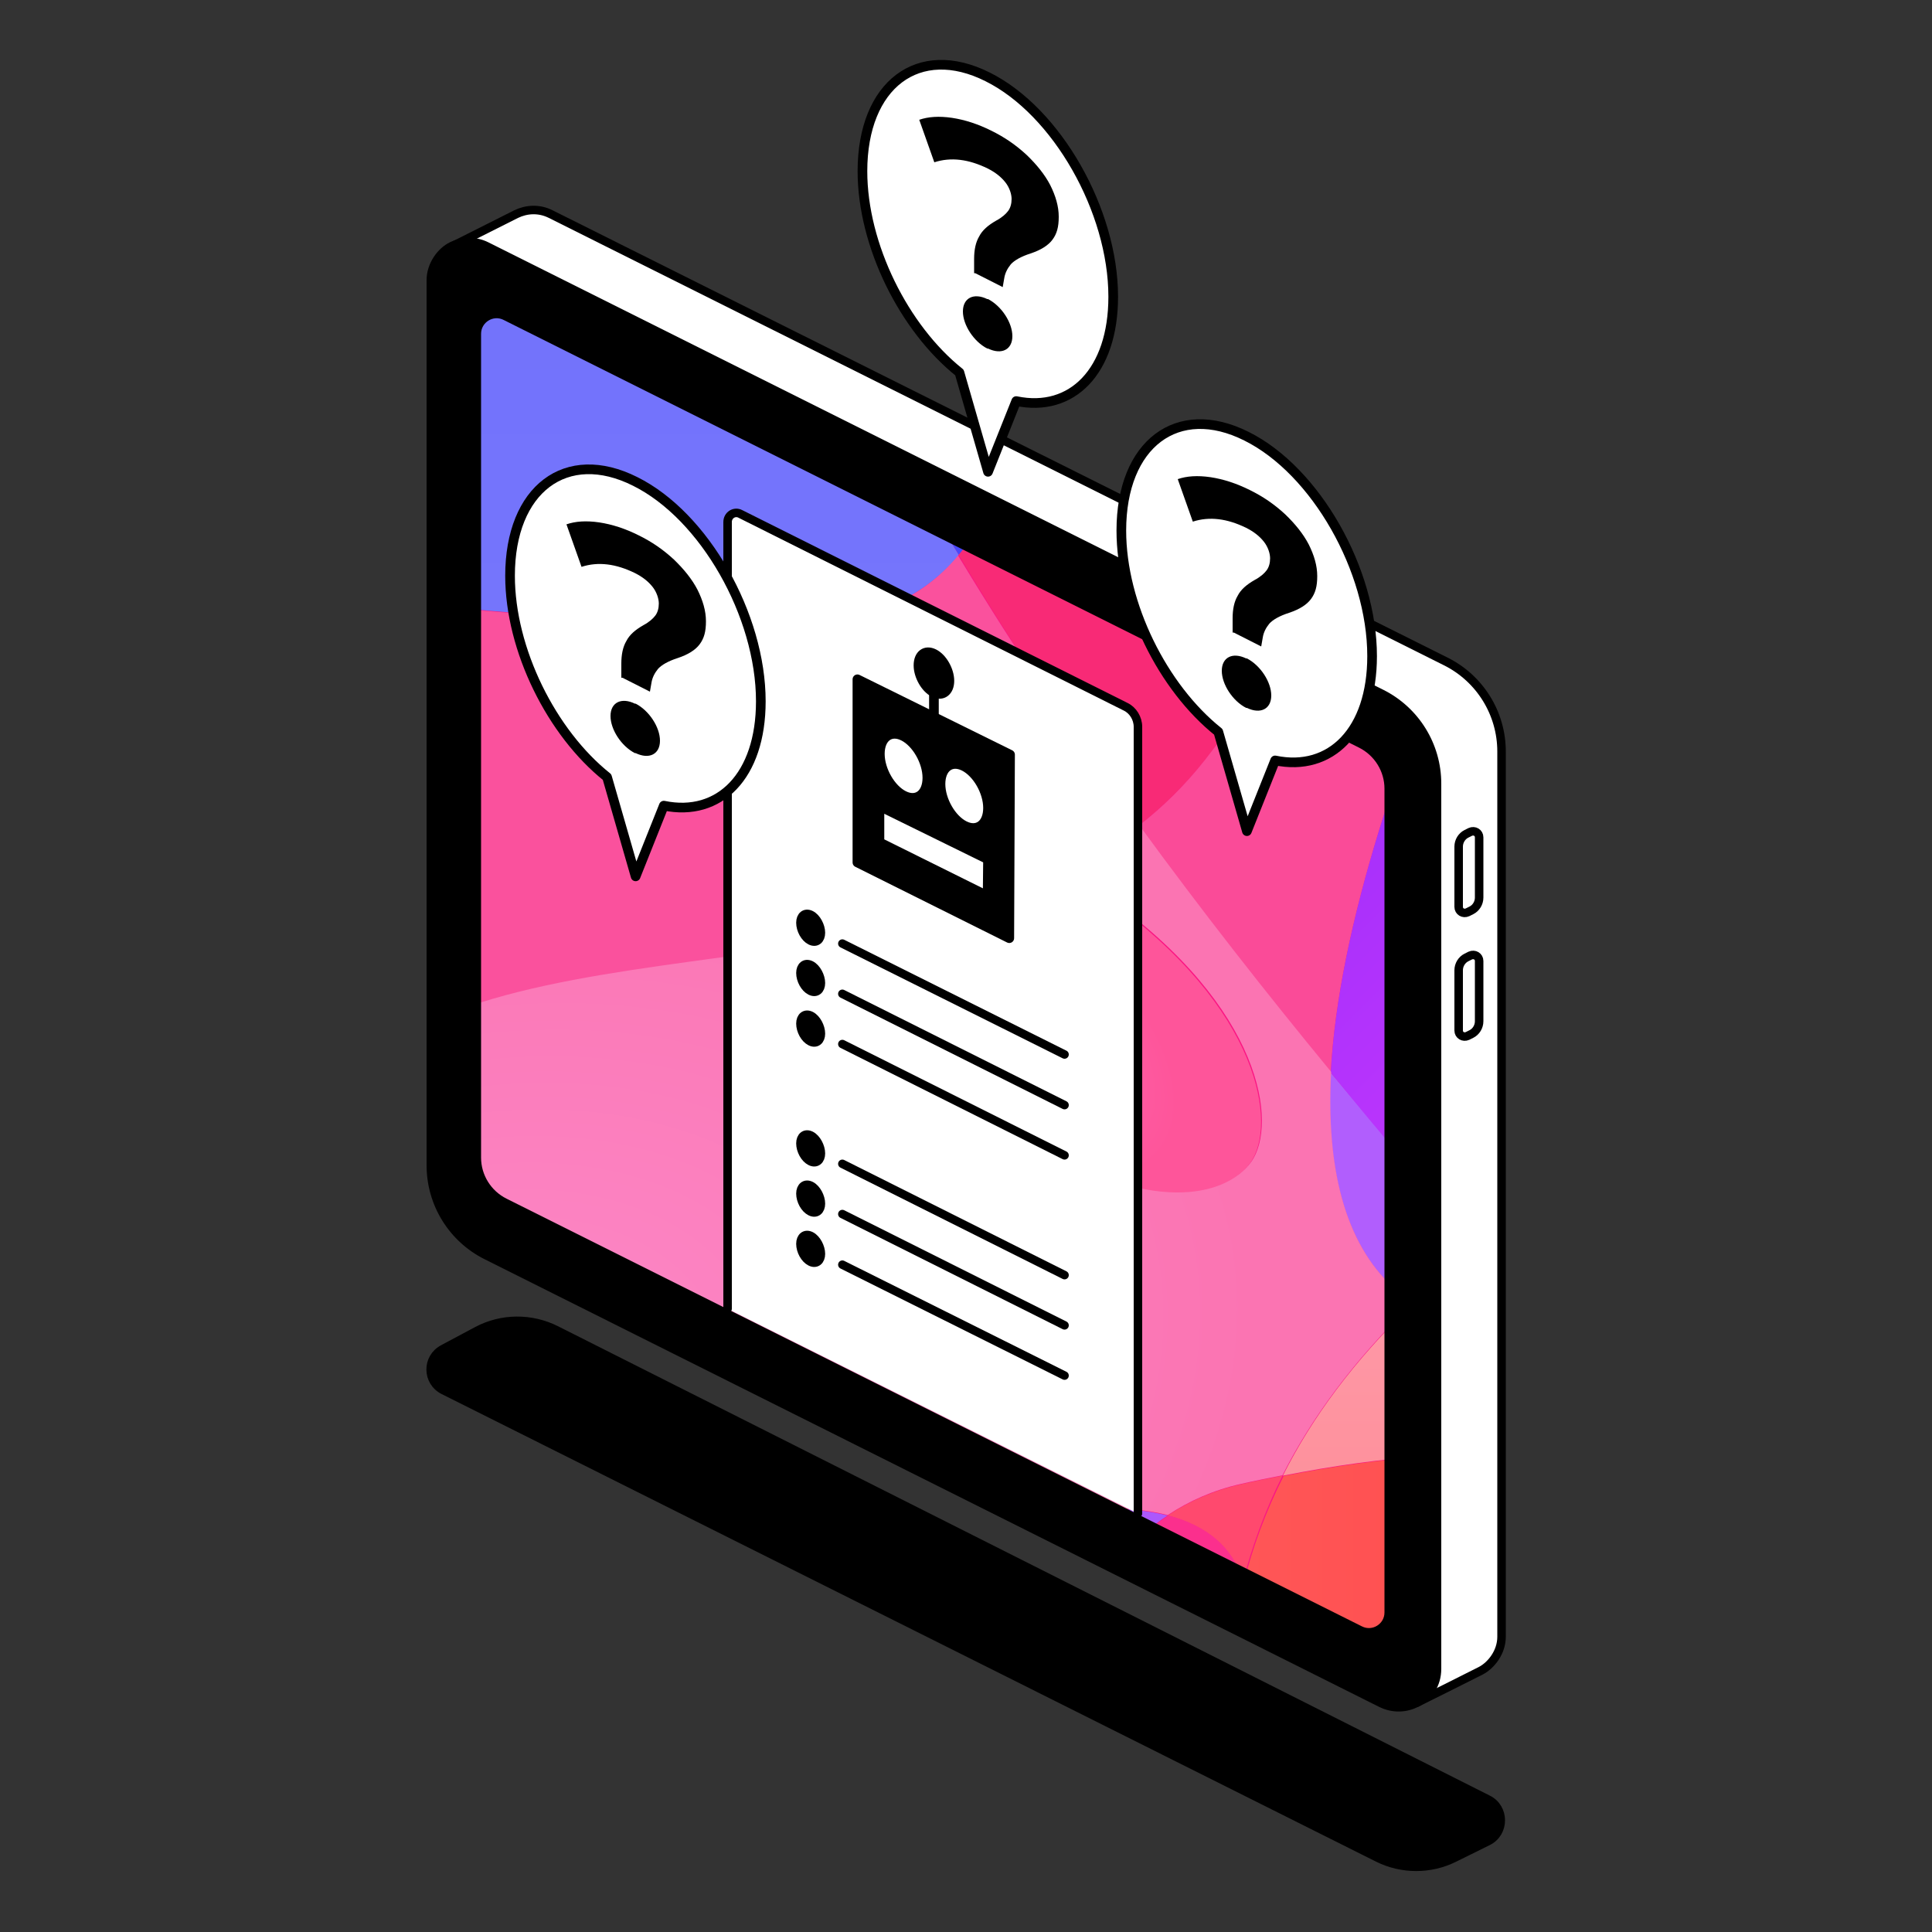 <?xml version="1.0" encoding="UTF-8"?>
<svg id="Layer_1" data-name="Layer 1" xmlns="http://www.w3.org/2000/svg" version="1.1" xmlns:xlink="http://www.w3.org/1999/xlink" viewBox="0 0 500 500">
  <rect x="0" y="0" width="500" height="500" fill="#333333" stroke="none"/>
  <defs>
    <style>
      .cls-1 {
        fill: #fb1583;
      }

      .cls-1, .cls-2, .cls-3, .cls-4, .cls-5, .cls-6, .cls-7, .cls-8, .cls-9, .cls-10, .cls-11, .cls-12, .cls-13, .cls-14, .cls-15, .cls-16, .cls-17, .cls-18, .cls-19, .cls-20, .cls-21, .cls-22, .cls-23, .cls-24, .cls-25, .cls-26, .cls-27, .cls-28, .cls-29, .cls-30, .cls-31, .cls-32, .cls-33, .cls-34, .cls-35, .cls-36, .cls-37, .cls-38, .cls-39, .cls-40, .cls-41, .cls-42, .cls-43, .cls-44, .cls-45, .cls-46, .cls-47, .cls-48, .cls-49, .cls-50, .cls-51, .cls-52, .cls-53, .cls-54, .cls-55, .cls-56 {
        stroke-width: 0px;
      }

      .cls-2 {
        fill: #ff2b50;
      }

      .cls-3 {
        fill: url(#linear-gradient);
      }

      .cls-4 {
        fill: #fa519a;
      }

      .cls-5, .cls-57, .cls-58 {
        fill: #000;
      }

      .cls-6 {
        fill: #fc289c;
      }

      .cls-7 {
        fill: #b33bff;
      }

      .cls-8 {
        fill: #fe7d7d;
      }

      .cls-59, .cls-57, .cls-60, .cls-61, .cls-58, .cls-62 {
        stroke: #000;
        stroke-linecap: round;
        stroke-linejoin: round;
      }

      .cls-59, .cls-57, .cls-61 {
        stroke-width: 2.2px;
      }

      .cls-59, .cls-60 {
        fill: #fff;
      }

      .cls-9 {
        fill: #ff2626;
      }

      .cls-10 {
        fill: #9d1cff;
      }

      .cls-11 {
        fill: url(#linear-gradient-6);
      }

      .cls-12 {
        fill: #2f4e9b;
      }

      .cls-13 {
        fill: #4e4eff;
      }

      .cls-14 {
        fill: #f7226c;
      }

      .cls-15 {
        fill: #fe347c;
      }

      .cls-60, .cls-58, .cls-62 {
        stroke-width: 2.5px;
      }

      .cls-16 {
        fill: #dfa9fd;
      }

      .cls-17 {
        fill: url(#linear-gradient-5);
      }

      .cls-18, .cls-61, .cls-62 {
        fill: none;
      }

      .cls-19 {
        fill: #b470fb;
      }

      .cls-20 {
        fill: #fb257e;
      }

      .cls-21 {
        fill: #fc7ec1;
      }

      .cls-22 {
        fill: #fc3278;
      }

      .cls-23 {
        fill: #fb52fd;
      }

      .cls-24 {
        fill: #fb2f8d;
      }

      .cls-25 {
        fill: #fa147c;
      }

      .cls-26 {
        fill: url(#linear-gradient-2);
      }

      .cls-27 {
        fill: #b15efd;
      }

      .cls-28 {
        fill: #fb5959;
      }

      .cls-29 {
        fill: #4848f9;
      }

      .cls-30 {
        fill: url(#linear-gradient-7);
      }

      .cls-31 {
        fill: url(#radial-gradient-2);
      }

      .cls-32 {
        fill: url(#linear-gradient-3);
      }

      .cls-33 {
        fill: #fe9c9c;
      }

      .cls-63 {
        clip-path: url(#clippath);
      }

      .cls-34 {
        fill: url(#radial-gradient-5);
      }

      .cls-35 {
        fill: url(#linear-gradient-9);
      }

      .cls-36 {
        fill: url(#radial-gradient);
      }

      .cls-37 {
        fill: #ac58fc;
      }

      .cls-38 {
        fill: #fc1983;
      }

      .cls-39 {
        fill: #f935c2;
      }

      .cls-40 {
        fill: #c3c3fc;
      }

      .cls-41 {
        fill: #f825fa;
      }

      .cls-42 {
        fill: #fa4b98;
      }

      .cls-43 {
        fill: #3b3bfe;
      }

      .cls-44 {
        fill: url(#linear-gradient-8);
      }

      .cls-45 {
        fill: #f82a76;
      }

      .cls-46 {
        fill: #fb5aa3;
      }

      .cls-47 {
        fill: #ff1d55;
      }

      .cls-48 {
        fill: #d9dbda;
      }

      .cls-49 {
        fill: #ff2a52;
      }

      .cls-50 {
        fill: url(#radial-gradient-6);
      }

      .cls-51 {
        fill: url(#linear-gradient-10);
      }

      .cls-52 {
        fill: url(#radial-gradient-3);
      }

      .cls-53 {
        fill: #fa519d;
      }

      .cls-54 {
        fill: #ff496e;
      }

      .cls-55 {
        fill: url(#linear-gradient-4);
      }

      .cls-56 {
        fill: url(#radial-gradient-4);
      }
    </style>
    <clipPath id="clippath">
      <path class="cls-18" d="M130.6,311.2l221.4,110.7c3.4,1.7,7.4-.8,7.4-4.6v-213.2c0-4.9-2.8-9.4-7.2-11.6l-221.4-110.7c-3.4-1.7-7.4.8-7.4,4.6v213.2c0,4.9,2.8,9.4,7.2,11.6Z"/>
    </clipPath>
    <linearGradient id="linear-gradient" x1="2165.9" y1="447.3" x2="2342" y2="447.3" gradientTransform="translate(-2117.8)" gradientUnits="userSpaceOnUse">
      <stop offset=".3" stop-color="#9749fb"/>
      <stop offset="1" stop-color="#b852fc"/>
    </linearGradient>
    <linearGradient id="linear-gradient-2" x1="2154.3" y1="504.6" x2="2354.9" y2="504.6" gradientTransform="translate(-2117.8)" gradientUnits="userSpaceOnUse">
      <stop offset="0" stop-color="#7c28fb"/>
      <stop offset="1" stop-color="#a432fb"/>
    </linearGradient>
    <linearGradient id="linear-gradient-3" x1="2496.2" y1="80.7" x2="2656.2" y2="240.6" gradientTransform="translate(-2117.8)" gradientUnits="userSpaceOnUse">
      <stop offset=".2" stop-color="#9e2efb"/>
      <stop offset=".7" stop-color="#c036fc"/>
    </linearGradient>
    <radialGradient id="radial-gradient" cx="2488.9" cy="67.2" fx="2488.9" fy="67.2" r="55" gradientTransform="translate(-2117.8)" gradientUnits="userSpaceOnUse">
      <stop offset="0" stop-color="#ff3b8a"/>
      <stop offset="1" stop-color="#ff2f5d"/>
    </radialGradient>
    <radialGradient id="radial-gradient-2" cx="2446.6" cy="66.2" fx="2446.6" fy="66.2" r="61.4" gradientTransform="translate(-2117.8)" gradientUnits="userSpaceOnUse">
      <stop offset="0" stop-color="#ff1a5b"/>
      <stop offset="1" stop-color="#ff163c"/>
    </radialGradient>
    <linearGradient id="linear-gradient-4" x1="2283.7" y1="162.4" x2="2283.7" y2="13.6" gradientTransform="translate(-2117.8)" gradientUnits="userSpaceOnUse">
      <stop offset="0" stop-color="#7575fc"/>
      <stop offset=".9" stop-color="#7171fb"/>
    </linearGradient>
    <linearGradient id="linear-gradient-5" x1="2020.6" y1="213.2" x2="2169.4" y2="213.2" gradientTransform="translate(-2117.8)" gradientUnits="userSpaceOnUse">
      <stop offset="0" stop-color="#fa6262"/>
      <stop offset=".8" stop-color="#fb6a6a"/>
    </linearGradient>
    <linearGradient id="linear-gradient-6" x1="2500.3" y1="270.3" x2="2717.1" y2="270.3" gradientTransform="translate(-2117.8)" gradientUnits="userSpaceOnUse">
      <stop offset="0" stop-color="#b359fa"/>
      <stop offset="1" stop-color="#b54bfa"/>
    </linearGradient>
    <radialGradient id="radial-gradient-3" cx="2580.3" cy="344.5" fx="2580.3" fy="344.5" r="128.1" gradientTransform="translate(-2117.8)" gradientUnits="userSpaceOnUse">
      <stop offset="0" stop-color="#fd7d95"/>
      <stop offset="1" stop-color="#fc6363"/>
    </radialGradient>
    <linearGradient id="linear-gradient-7" x1="2531" y1="499.6" x2="2531" y2="337.4" gradientTransform="translate(-2117.8)" gradientUnits="userSpaceOnUse">
      <stop offset="0" stop-color="#fc8080"/>
      <stop offset="1" stop-color="#fe98a7"/>
    </linearGradient>
    <linearGradient id="linear-gradient-8" x1="2439.5" y1="436.3" x2="2561.9" y2="436.3" gradientTransform="translate(-2117.8)" gradientUnits="userSpaceOnUse">
      <stop offset="0" stop-color="#ff5657"/>
      <stop offset="1" stop-color="#fe4747"/>
    </linearGradient>
    <linearGradient id="linear-gradient-9" x1="2620.2" y1="113.3" x2="2699.3" y2="159" gradientTransform="translate(-2117.8)" gradientUnits="userSpaceOnUse">
      <stop offset="0" stop-color="#b853fd"/>
      <stop offset="1" stop-color="#bf56fd"/>
    </linearGradient>
    <radialGradient id="radial-gradient-4" cx="2391.9" cy="262.8" fx="2391.9" fy="262.8" r="54.6" gradientTransform="translate(-1358.2 -1491.8) rotate(43.5) scale(1 .6)" gradientUnits="userSpaceOnUse">
      <stop offset="0" stop-color="#fe65af"/>
      <stop offset=".8" stop-color="#fe559a"/>
    </radialGradient>
    <radialGradient id="radial-gradient-5" cx="2242.3" cy="355.2" fx="2242.3" fy="355.2" r="201.8" gradientTransform="translate(-2119.7 582.3) rotate(-12) scale(1 .7)" gradientUnits="userSpaceOnUse">
      <stop offset="0" stop-color="#fc89c8"/>
      <stop offset="1" stop-color="#fb74b2"/>
    </radialGradient>
    <radialGradient id="radial-gradient-6" cx="2121.8" cy="382.5" fx="2121.8" fy="382.5" r="65.5" gradientTransform="translate(-1456.3 -1427.2) rotate(26.9) scale(1 2.5)" gradientUnits="userSpaceOnUse">
      <stop offset="0" stop-color="#ff64b1"/>
      <stop offset="1" stop-color="#ff4564"/>
    </radialGradient>
    <linearGradient id="linear-gradient-10" x1="2372.7" y1="508.1" x2="2458.3" y2="508.1" gradientTransform="translate(-2117.8)" gradientUnits="userSpaceOnUse">
      <stop offset="0" stop-color="#fb0b62"/>
      <stop offset="1" stop-color="#fb1078"/>
    </linearGradient>
  </defs>
  <path class="cls-59" d="M142.6,316.6l224,124.1s13.9-6.9,16.6-8.3,5.4-4.8,5.4-8.8v-229.1c0-9.9-5.6-18.9-14.4-23.3L142.5,55.4c-3-1.5-6.2-1.3-8.9,0-3.2,1.6-16.7,8.4-16.7,8.4l11.3,229.6c0,9.9,5.6,18.9,14.4,23.3Z"/>
  <path class="cls-57" d="M125.9,324.9l231.6,115.9c3.1,1.5,6.4,1.3,9.1-.1,3.1-1.6,5.3-4.8,5.3-8.8v-229.1c0-9.9-5.6-18.9-14.4-23.3L125.9,63.7c-3-1.5-6.3-1.3-9,0s-5.4,4.8-5.4,8.8v229.1c0,9.9,5.6,18.9,14.4,23.3Z"/>
  <g class="cls-63">
    <g>
      <polyline class="cls-1" points="599.3 7.2 599.3 530.2 -331.1 530.2 -331.1 7.2"/>
      <path class="cls-54" d="M331.9,381.9c-4.6,9.2-7.9,18.4-10.3,27.6-.1-.3-.2-.7-.3-1-2.6-8-8.9-13.6-19.1-16.3,5.6-3.7,11.9-6.5,19.1-8.1,3.5-.8,7-1.5,10.6-2.2Z"/>
      <path class="cls-38" d="M318.7,486c-.4,0-.9,0-1.3,0-.3,0-.6,0-1,0-1.8,0-3.5,0-5.2,0-.5,0-1,0-1.5,0-.2,0-.4,0-.5,0-.3,0-.6,0-.9,0-.3,0-.7,0-1,0-.6,0-1.2,0-1.8,0-.6,0-1.2,0-1.8,0-.1,0-.3,0-.4,0-.6,0-1.1,0-1.6,0-.2,0-.3,0-.5,0-.6,0-1.1,0-1.7,0-.2,0-.3,0-.5,0-.5,0-.9,0-1.4,0-.9,0-1.9.1-2.8.2-.6,0-1.2.1-1.8.2-.3,0-.6,0-.9,0-.3,0-.6,0-.9.1-.6,0-1.3.2-1.9.2-.5,0-1.1.1-1.6.2-.5,0-1.1.2-1.6.2,0,0-.1,0-.2,0-.8.1-1.7.3-2.5.4-9,1.6-16.3,1.9-23.5,1.5.2-1.6.5-3.2.7-4.8.1-.7.2-1.5.3-2.2.2-1.5.5-3,.7-4.5,0-.6.2-1.2.3-1.8,0-.3.1-.6.2-1,0-.6.2-1.2.3-1.7.1-.7.3-1.5.4-2.2h0c.1-.7.3-1.5.4-2.2.4-2.1.8-4.2,1.3-6.3,0-.4.1-.7.2-1.1.3-1.2.5-2.4.8-3.5.1-.5.2-1,.4-1.5.1-.6.3-1.2.4-1.8.1-.4.2-.8.3-1.3,0-.4.2-.8.3-1.2,0-.2.1-.5.2-.7.5-1.9,1-3.7,1.5-5.5.1-.4.2-.9.4-1.3.2-.5.3-1.1.5-1.6.1-.5.3-1,.4-1.4s.3-1,.5-1.4c.2-.5.3-1,.5-1.4s.3-.9.5-1.4c.1-.4.3-.9.4-1.3.2-.5.4-1.1.6-1.6.2-.4.3-.9.5-1.3,0,0,0,0,0,0,.2-.4.3-.9.5-1.3.2-.5.4-.9.5-1.4.1-.4.3-.7.4-1.1.3-.7.5-1.3.8-2,.5-1.2,1-2.4,1.6-3.5.2-.4.4-.9.6-1.3.4-.9.8-1.8,1.3-2.6.2-.4.4-.7.6-1.1,0,0,0-.1.1-.2.2-.4.4-.7.6-1.1.2-.3.4-.7.5-1,0-.1.1-.2.2-.3.2-.3.4-.7.6-1,.9-1.5,1.8-3,2.8-4.5.1-.2.2-.3.3-.5.4-.6.9-1.3,1.3-1.9,0,0,.1-.2.2-.3.2-.3.4-.6.7-.9.2-.3.4-.6.7-.9,0-.1.2-.2.3-.4.2-.3.4-.6.6-.8,0,0,0,0,0,0,.2-.3.4-.6.7-.8.3-.4.7-.8,1-1.2.3-.3.5-.6.8-.9,0,0,0-.1.1-.2.3-.3.5-.6.8-.9.5.2,1.1.4,1.6.7.5.2,1.1.4,1.7.7.5.2,1.1.5,1.6.7.8.4,1.7.7,2.6,1.1.4.2.8.3,1.1.5,1.4.6,2.7,1.2,4.1,1.8.5.2.9.4,1.4.6l.9.4c.6.3,1.3.6,1.9.9.8.4,1.5.7,2.3,1.1.6.3,1.3.6,1.9.9.5.3,1.1.5,1.6.8,0,0,.2,0,.3.1.6.3,1.3.6,1.9,1,.3.1.5.2.8.4.4.2.8.4,1.2.6.7.3,1.3.7,2,1-5,23.3-4.1,46.9-1.7,71.3Z"/>
      <path class="cls-23" d="M264.6,392.7c-13.5,2.5-29.5,7.1-48,14.1.4-.9.9-1.7,1.3-2.4,6.8-10.7,19.1-18,46.6-11.7Z"/>
      <path class="cls-37" d="M302.2,392.2c-4,2.6-7.5,5.7-10.8,9.2-10.3-4.1-19.2-7-26.9-8.7,15.9-2.9,28.4-2.9,37.6-.5Z"/>
      <path class="cls-7" d="M291.5,401.4c-.3.3-.6.6-.8.9,0,0,0,.1-.1.2-.3.3-.5.6-.8.9-.3.4-.7.8-1,1.2-.2.3-.5.6-.7.8,0,0,0,0,0,0-.2.3-.4.5-.6.8,0,.1-.2.2-.3.4-.2.3-.5.6-.7.9-.2.3-.4.6-.7.9,0,0-.1.2-.2.3-.4.6-.9,1.3-1.3,1.9-.1.2-.2.3-.3.5-1,1.5-1.9,3-2.8,4.5-.2.3-.4.7-.6,1,0,.1-.1.2-.2.3-.2.3-.4.7-.5,1-.2.4-.4.7-.6,1.1,0,0,0,.1-.1.2-.2.4-.4.7-.6,1.1-.4.9-.9,1.7-1.3,2.6-.2.4-.4.9-.6,1.3-.5,1.2-1.1,2.3-1.6,3.5-.3.7-.6,1.3-.8,2-.1.4-.3.7-.4,1.1-.2.5-.4.9-.5,1.4-.2.4-.3.9-.5,1.3,0,0,0,0,0,0-.2.4-.3.9-.5,1.3-.2.5-.4,1-.6,1.6-.2.4-.3.9-.4,1.3-.2.5-.3.9-.5,1.4s-.3,1-.5,1.4c-.2.5-.3,1-.5,1.4-.2.5-.3,1-.4,1.4-.2.5-.3,1.1-.5,1.6-.1.4-.3.9-.4,1.3-.5,1.8-1,3.7-1.5,5.5,0,.2-.1.5-.2.7-.1.4-.2.8-.3,1.2-.1.4-.2.8-.3,1.3-.1.6-.3,1.2-.4,1.8-.1.5-.2,1-.4,1.5-.3,1.2-.5,2.4-.8,3.5,0,.4-.2.7-.2,1.1-.4,2.1-.9,4.2-1.3,6.3-.1.7-.3,1.5-.4,2.2h0c-.1.7-.3,1.5-.4,2.2-.1.6-.2,1.2-.3,1.7,0,.3-.1.6-.2,1,0,.6-.2,1.2-.3,1.8-.2,1.5-.5,3-.7,4.5-.1.7-.2,1.5-.3,2.2-.2,1.6-.5,3.2-.7,4.8-11-.7-21.3-3.2-35.7-5.7-.3-.7-.5-1.4-.8-2.1-.1-.3-.2-.7-.4-1-.2-.7-.5-1.3-.7-2,0-.1,0-.3-.1-.4,0-.2-.2-.5-.2-.7-.3-.9-.6-1.8-.9-2.7-.1-.3-.2-.6-.3-.9-.6-2-1.2-3.9-1.8-5.8-.1-.5-.3-1-.4-1.5-.3-1.1-.6-2.1-.9-3.1-.1-.5-.3-1-.4-1.5-.1-.5-.3-1-.4-1.5-.1-.4-.2-.9-.3-1.3-.7-3-1.4-6-1.9-8.8-.1-.8-.3-1.6-.4-2.4,0-.5-.2-1-.3-1.6-.1-.9-.3-1.8-.4-2.6,0-.4-.1-.9-.2-1.3-.1-.8-.2-1.7-.3-2.5,0-.8-.2-1.6-.2-2.4,0,0,0,0,0,0,0-.4,0-.8,0-1.2,0-.4,0-.8,0-1.2,0-.4,0-.8,0-1.2,0-.3,0-.6,0-.9,0-.6,0-1.1,0-1.7,0-.3,0-.6,0-.8,0-.3,0-.6,0-1,0-2.2,0-4.3.1-6.2,0-.5,0-1.1.1-1.6,0-.5,0-1,.1-1.5,0-.3,0-.5,0-.8,0-.2,0-.5,0-.7,0-.2,0-.5.1-.7,0-.2,0-.5.1-.7,0-.2,0-.5.1-.7,0-.5.2-.9.3-1.4,0-.2,0-.4.1-.7,0-.4.2-.9.3-1.3.3-1.1.6-2.1.9-3,0-.2.1-.4.2-.6,0-.2.1-.4.2-.6.1-.3.2-.6.3-.9,0-.1.1-.2.2-.4.1-.3.2-.6.4-.9,0-.2.2-.3.2-.5,18.5-7,34.5-11.6,48-14.1,7.7,1.8,16.6,4.6,26.9,8.7Z"/>
      <path class="cls-3" d="M224.2,484.1c-13.7-2.3-31.1-4.6-56.1-5.1-34.8-.7-79.3,6.5-120,8.8,81.8-38.9,91.7-50,158.7-77.1,3.3-1.4,6.6-2.6,9.8-3.8,0,.2-.2.3-.2.5-.1.3-.3.6-.4.9,0,.1-.1.2-.2.4-.1.3-.2.6-.3.9,0,.2-.1.4-.2.6,0,.2-.1.4-.2.6-.3,1-.6,2-.9,3-.1.4-.2.9-.3,1.3,0,.2,0,.4-.1.7,0,.4-.2.9-.3,1.4,0,.2,0,.5-.1.7,0,.2,0,.5-.1.7,0,.2,0,.5-.1.7,0,.2,0,.5,0,.7,0,.2,0,.5,0,.8,0,.5-.1,1-.1,1.5,0,.5,0,1-.1,1.6-.1,2-.2,4.1-.1,6.2,0,.3,0,.6,0,1,0,.3,0,.6,0,.8,0,.6,0,1.1,0,1.7,0,.3,0,.6,0,.9,0,.4,0,.8,0,1.2,0,.4,0,.8,0,1.2,0,.4,0,.8,0,1.2,0,0,0,0,0,0,0,.8.1,1.6.2,2.4,0,.8.2,1.7.3,2.5,0,.4.1.9.2,1.3.1.9.2,1.7.4,2.6,0,.5.2,1,.3,1.6.1.8.3,1.6.4,2.4.5,2.8,1.1,5.8,1.9,8.8.1.4.2.9.3,1.3.1.5.2,1,.4,1.5.1.5.3,1,.4,1.5.3,1,.6,2.1.9,3.1.1.5.3,1,.4,1.5.5,1.9,1.1,3.8,1.8,5.8,0,.3.2.6.3.9.3.9.6,1.8.9,2.7,0,.2.2.5.2.7,0,.1,0,.2.1.4.2.7.5,1.3.7,2,.1.3.2.7.4,1,.2.7.5,1.4.8,2.1Z"/>
      <path class="cls-24" d="M321.7,409.5h0c-.4,1.7-.8,3.4-1.2,5.2-.7-.3-1.3-.7-2-1-.4-.2-.8-.4-1.2-.6-.3-.1-.5-.3-.8-.4-.7-.3-1.3-.6-1.9-1,0,0-.2,0-.3-.1-.5-.3-1.1-.5-1.6-.8-.6-.3-1.3-.6-1.9-.9-.8-.4-1.5-.7-2.3-1.1-.6-.3-1.3-.6-1.9-.9l-.9-.4c-.5-.2-.9-.4-1.4-.6-1.4-.6-2.8-1.2-4.1-1.8-.4-.2-.8-.3-1.1-.5-.9-.4-1.7-.7-2.6-1.1-.5-.2-1.1-.5-1.6-.7-.6-.2-1.1-.5-1.7-.7-.5-.2-1.1-.4-1.6-.7,3.3-3.5,6.8-6.6,10.8-9.2,10.2,2.7,16.5,8.3,19.1,16.3.1.3.2.7.3,1Z"/>
      <path class="cls-10" d="M259.9,489.7c-.1.9-.2,1.8-.4,2.6-.1.9-.2,1.8-.4,2.6-.1.8-.2,1.5-.3,2.3-.5,3.6-.9,7.2-1.3,10.8-.1.9-.2,1.7-.3,2.6,0,.9-.2,1.7-.3,2.6-.4,3.7-.8,7.3-1.3,10.8-6.1-3.5-12.3-6.7-18.6-9.5-.1-.3-.3-.6-.4-.9-.3-.5-.5-1-.7-1.6-.5-1-1-2.1-1.4-3.1-.2-.4-.4-.8-.6-1.2-1.8-3.9-3.5-7.7-5-11.5-.4-.9-.8-1.9-1.1-2.8-.4-.9-.7-1.8-1.1-2.7-.2-.4-.3-.8-.5-1.2-.4-1-.7-1.9-1.1-2.9-.1-.4-.3-.7-.4-1.1-.2-.5-.4-1-.6-1.6,14.4,2.4,24.7,5,35.7,5.7Z"/>
      <path class="cls-26" d="M237.2,514.5c-29.2-13.3-59.9-19.3-93.2-14.5-44.6,6.5-79.3,30.2-79.3,30.2h-26.8c-1.4-12.1-1.8-24.1-.6-37.3.5-.2.9-.4,1.4-.7,3.3-1.5,6.4-3,9.5-4.5h0c40.7-2.3,85.1-9.6,120-8.8,25.1.5,42.4,2.8,56.1,5.1.2.5.4,1,.6,1.6.1.4.3.7.4,1.1.4.9.7,1.9,1.1,2.9.1.4.3.8.5,1.2.4.9.7,1.8,1.1,2.7.4.9.7,1.8,1.1,2.8,1.5,3.7,3.2,7.5,5,11.5.2.4.4.8.6,1.2.5,1,1,2,1.4,3.1.2.5.5,1,.7,1.6.1.3.3.6.4.9Z"/>
      <path class="cls-4" d="M48.1,487.8c-3.1,1.5-6.2,3-9.5,4.5-.5.2-.9.4-1.4.7.1-1.5.3-3.1.5-4.7,3.4-.1,6.9-.3,10.4-.5Z"/>
      <path class="cls-53" d="M294.7,213.7c-5.8,4.5-12.1,8.4-18.6,11.8-33.1-20.5-46.3-11.8-51.9-7.1-4.1,3.4-3.1,12.5,1.2,23.4-41.5,8.2-85.8,9.1-116.9,23.9-12.8,6.1-23.9,9.9-34.1,12.1h0c-12.5-5.9-28.5-7.2-45.4-3.3-3.3.7-6.5,1.4-9.8,2.1h0c-8.3-1.7-16.8-3.6-26.1-5.4,21.8-32.6,41.8-62.1,58.3-84,13.3,8.2,27.6,10.9,42.4,5.5,15.1-5.4,22.4-18.5,24.7-35.2,72.7,5.9,108.8,11.3,129.4-13.8.3.4.5.9.8,1.3,14.2,23.5,29.7,46.5,45.8,68.8Z"/>
      <path class="cls-12" d="M83.7,13.6c-7.7-2.5-14.9-4.5-21.3-6.4h18.4s1.1,2.3,3,6.4Z"/>
      <path class="cls-45" d="M346.4,131.4c-6.4,22.4-18.1,44.5-34.5,65.2-5.2,6.6-11,12.2-17.2,17.1-16.2-22.2-31.7-45.2-45.8-68.8-.3-.4-.5-.9-.8-1.3,6.4-7.8,11.4-18.5,15.5-33,23.8,8,54.1,13.9,82.8,20.8Z"/>
      <path class="cls-46" d="M461.7,7.2c-8.9,13.1-17.8,26.9-26.5,41.2-5.7-13.4-12.7-27.2-21.2-41.2h47.7Z"/>
      <path class="cls-42" d="M385.3,142c-22.9,49.9-38.9,98.4-40.9,135.6-16.8-20.5-33.6-41.8-49.7-63.9,6.3-4.9,12-10.5,17.2-17.1,16.3-20.7,28.1-42.8,34.5-65.2,13.6,3.2,26.9,6.7,38.9,10.6Z"/>
      <path class="cls-27" d="M382.9,322.6c-6.3,4.9-12,9.9-17.1,14.8-1.8-1.2-3.4-2.5-5-3.9-12.9-11.8-17.7-31.4-16.4-55.9,12.9,15.5,25.8,30.5,38.5,45Z"/>
      <path class="cls-32" d="M467.6,275.4c-22.5,8.3-47.7,19.7-74.3,39-3.8,2.7-7.4,5.5-10.8,8.2-12.6-14.4-25.4-29.4-38.1-45h0c2-37.2,18-85.8,40.9-135.6,16.6,5.4,30.9,11.8,40.5,20,35.1,29.9,38.8,52,40.9,94.7.3,6.6.6,12.9,1,18.7ZM562.3,192.3c-24.3-3.1-53.4-11.9-64.3-35.9-14.2-31.4,10.5-59.1,49.1-73.3-2.2-28,1-56.6-4.2-75.8h-81.2c-8.9,13.1-17.8,26.9-26.5,41.2,32.8,77.2,24,142.8,40.3,167,7.7,11.4,15.4,30.9,20.3,50.3,41.3-13.7,67.8-23.4,66.4-73.4Z"/>
      <path class="cls-36" d="M414,7.2c8.6,14,15.5,27.7,21.2,41.2-18.2,30-35.5,62.1-49.9,93.6-12-3.9-25.3-7.4-38.9-10.6"/>
      <path class="cls-31" d="M346.4,131.4c-28.7-6.8-59-12.8-82.8-20.8,6.6-23.4,11-56.6,15.9-103.4"/>
      <path class="cls-1" d="M495.9,265.7c-8.8,2.9-18.2,6-28.2,9.7-.3-5.8-.6-12.1-1-18.7-2.1-42.7-5.9-64.8-40.9-94.7-9.6-8.2-23.8-14.6-40.5-20,14.5-31.5,31.7-63.6,49.9-93.6,32.8,77.2,24,142.8,40.3,167,7.7,11.4,15.4,30.9,20.3,50.3Z"/>
      <path class="cls-29" d="M263.6,110.6c-4.1,14.5-9,25.2-15.5,33C195.8,57.4,129.6,28.4,83.7,13.6c-1.8-4.1-3-6.4-3-6.4h190.9s-57.7,35.2-52,70.1c2.5,15.2,19.9,25.3,43.9,33.3Z"/>
      <path class="cls-55" d="M248.1,143.6c-20.7,25-56.7,19.7-129.4,13.8,6.5-46.4-25-121.5-35-143.8,46,14.8,112.1,43.8,164.4,130Z"/>
      <path class="cls-14" d="M279.5,7.2c-4.9,46.9-9.3,80.1-15.9,103.4-24-8.1-41.4-18.2-43.9-33.3-5.7-34.9,52-70.1,52-70.1h7.8Z"/>
      <path class="cls-17" d="M51.6,187.1c-16.5,21.9-36.5,51.5-58.3,84-4.2-.8-8.6-1.6-13.3-2.2-16.7-2.4-32.2-.5-44.9,5.9-11.3-3.8-22.1-9.4-32.3-17.3,21.4-32.5,44.7-66.9,62.5-105.9,16.6,0,33.7,0,51.9.4,10.5,15.2,22,27.5,34.3,35.1Z"/>
      <path class="cls-48" d="M17.3,152c-18.2-.4-35.3-.4-51.9-.4,4.9-10.7,9.4-21.7,13.4-33.2,8.1,1.7,15,3,21,3.8,5.4,10.7,11.3,20.7,17.5,29.7Z"/>
      <path class="cls-19" d="M405,348.1c-15.8-.8-29.5-4-39.5-10.7,5.1-5,10.8-9.9,17-14.8,7.6,8.7,15.1,17.2,22.5,25.5Z"/>
      <path class="cls-11" d="M599.3,193.3v108.9s-120.2,49.6-194.3,45.9c-7.4-8.3-14.9-16.8-22.5-25.5,3.4-2.7,7.1-5.5,10.8-8.2,26.6-19.3,51.8-30.7,74.3-39,1.9,31.7,5.3,50.7,23.9,48.9,13.2-1.3,11.7-29.8,4.3-58.6,41.3-13.7,67.8-23.4,66.4-73.4,20.2,2.5,37,1.1,37,1.1Z"/>
      <path class="cls-20" d="M491.5,324.3c-18.6,1.8-22-17.2-23.9-48.9,10-3.7,19.4-6.8,28.2-9.7,7.4,28.8,8.8,57.4-4.3,58.6Z"/>
      <path class="cls-52" d="M599.3,302.3v143.6c-28.6,17.4-65-.9-100.6,14.6-1.5.6-2.9,1.3-4.2,2-5.7-15.4-17.5-33.9-39.1-58.3-15.3-17.2-32.3-35.9-50.3-56.2,74.1,3.7,194.3-45.9,194.3-45.9Z"/>
      <path class="cls-30" d="M475.5,499.6c-5.7-.5-11.6-1-17.9-1.5-7-.6-13.7-1.2-20.1-1.9,6.2-27.3,9.1-60,4-86.6-7.1-36.8-58.3-37.8-109.5-27.7,7.5-14.9,18.3-29.7,33.6-44.4,10,6.7,23.7,9.9,39.5,10.7,18,20.2,35,39,50.3,56.2,21.7,24.4,33.4,42.8,39.1,58.3-17.9,9.3-22.1,22.7-18.9,37Z"/>
      <path class="cls-6" d="M336,486.7c-3-.2-6-.3-8.9-.5-.7,0-1.5,0-2.2,0-2.1,0-4.2-.1-6.3-.2-2.4-24.4-3.2-48,1.7-71.3.3.1.6.3.9.4.8.4,1.5.8,2.3,1.2.3,1,.5,2,.8,3,.1.4.2.8.3,1.2.5,2.1,1,4.3,1.5,6.6,0,.5.2.9.3,1.4,0,0,0,.2,0,.2,0,.4.2.8.2,1.2.2.8.3,1.5.5,2.3,0,.4.2.9.3,1.3,0,0,0,.2,0,.3,0,.4.2.8.2,1.2,0,0,0,.1,0,.2,0,.3.1.6.2.9,0,.3.1.6.2.9.3,1.5.6,3,.9,4.5.1.6.2,1.2.3,1.9.3,1.6.6,3.1.8,4.8,0,.4.1.9.2,1.3,0,.2,0,.4.1.6,0,.4.1.7.2,1.1,0,.3.1.6.2.9,0,.5.2.9.2,1.4.2.9.3,1.9.5,2.9,0,.5.2,1,.2,1.5,0,.4.1.8.2,1.2,0,.6.2,1.2.3,1.8.3,1.7.5,3.4.8,5.2,0,.6.2,1.1.3,1.7.3,2.3.7,4.7,1,7.1,0,.6.2,1.3.3,1.9,0,.6.2,1.2.2,1.8,0,.5.1,1,.2,1.5,0,.7.2,1.4.3,2.1.2,1.5.4,3.1.6,4.6Z"/>
      <path class="cls-47" d="M431.8,517c-1.6,5-3.3,9.1-5.1,13.2h-86.2c-.1-1.6-.3-5.6-.5-7.2,0-.1,0-.2,0-.3-.3-3-.6-6-.9-9,0-.7-.1-1.3-.2-2,0,0,0-.2,0-.3-.2-2.3-.5-4.7-.8-7-.1-1.1-.2-2.2-.4-3.2-.3-2.2-.5-4.4-.8-6.6,0-.5-.1-.9-.2-1.4-.2-1.2-.3-2.5-.5-3.7,0-.4-.1-.8-.2-1.2,0-.5-.1-1.1-.2-1.6,21.1,1.3,46.3,4,78,7.2h0c1.4,1.7,2.7,3.3,4,4.9.4.5.8,1,1.1,1.4.7.8,1.3,1.7,1.9,2.5.4.5.7.9,1,1.3.3.4.6.7.8,1.1.3.4.7.9,1,1.3.3.4.6.8.9,1.1.2.2.3.5.5.7,0,.1.2.2.2.3.2.2.4.5.5.7.4.5.7.9,1,1.4.2.2.3.5.5.7.2.2.3.4.5.7.2.2.3.4.5.7.2.2.3.4.5.6.3.4.6.9.9,1.3.2.2.3.4.5.6,0,0,0,0,0,0,.3.4.5.8.8,1.1.1.2.3.4.4.6Z"/>
      <path class="cls-15" d="M414,493.9c-31.6-3.2-56.9-5.9-78-7.2-.2-1.5-.4-3.1-.6-4.6,0-.7-.2-1.4-.3-2.1,0-.5-.1-1-.2-1.5,0-.6-.2-1.2-.2-1.8,0-.6-.2-1.3-.3-1.9-.3-2.4-.7-4.8-1-7.1,0-.6-.2-1.1-.3-1.7-.3-1.7-.5-3.5-.8-5.2,0-.6-.2-1.2-.3-1.8,0-.4-.1-.8-.2-1.2,0-.5-.2-1-.2-1.5-.2-1-.3-1.9-.5-2.9,0-.5-.2-1-.2-1.4,0-.3-.1-.6-.2-.9,0-.4-.1-.7-.2-1.1,0-.2,0-.4-.1-.6,0-.4-.1-.9-.2-1.3-.3-1.6-.6-3.2-.8-4.8-.1-.6-.2-1.2-.3-1.9-.3-1.5-.6-3-.9-4.5,0-.3-.1-.6-.2-.9,0-.3-.1-.6-.2-.9,0,0,0-.1,0-.2,0-.4-.2-.8-.2-1.2,0,0,0-.2,0-.3,0-.4-.2-.9-.3-1.3-.2-.8-.3-1.6-.5-2.3,0-.4-.2-.8-.2-1.2,0,0,0-.2,0-.2,0-.5-.2-.9-.3-1.4-.5-2.3-1-4.5-1.5-6.6-.1-.4-.2-.8-.3-1.2-.3-1-.5-2-.8-3,.4.2.8.4,1.3.7.4.2.8.4,1.1.6.5.2.9.5,1.4.7.5.3,1,.5,1.5.8.6.4,1.3.7,1.9,1.1.5.3,1,.6,1.6.9.6.4,1.3.8,1.9,1.1.5.3,1,.6,1.6,1,.6.3,1.1.7,1.7,1.1.4.3.9.6,1.3.8.2.1.3.2.5.3.5.3,1,.7,1.5,1,1.1.7,2.2,1.5,3.3,2.2.4.3.9.6,1.3.9.2.2.5.3.7.5.4.3.8.5,1.1.8.7.5,1.4,1,2.1,1.5.4.3.8.6,1.3.9.5.3,1,.7,1.4,1,0,0,.1,0,.2.1.5.3.9.7,1.4,1,2.2,1.6,4.3,3.3,6.5,5,.4.3.8.7,1.2,1,.6.5,1.2,1,1.8,1.5.5.4,1,.8,1.5,1.2.5.4,1,.8,1.5,1.3,1,.8,2,1.7,3,2.5.5.4.9.8,1.4,1.2.6.5,1.2,1,1.7,1.5.4.4.8.7,1.3,1.1,4.8,4.3,9.4,8.6,13.8,13,.9.9,1.7,1.7,2.6,2.6.9.9,1.7,1.7,2.5,2.6.4.4.8.8,1.2,1.2.9.9,1.7,1.8,2.5,2.7.4.4.8.9,1.2,1.3,1.2,1.3,2.4,2.6,3.6,3.9.5.6,1,1.2,1.6,1.7.2.3.5.5.7.8.4.4.8.8,1.1,1.3.3.4.7.7,1,1.1.4.5.8.9,1.2,1.4.6.7,1.3,1.5,1.9,2.2.5.6.9,1.1,1.4,1.7.6.8,1.3,1.5,1.9,2.3,0,0,.1.1.2.2.3.3.6.7.8,1,.3.4.7.8,1,1.2Z"/>
      <path class="cls-44" d="M437.5,496.2c-8.2-.8-16-1.6-23.5-2.3h0c-.3-.4-.7-.8-1-1.2-.3-.3-.6-.7-.8-1,0,0-.1-.1-.2-.2-.6-.8-1.3-1.5-1.9-2.3-.5-.6-.9-1.1-1.4-1.7-.6-.7-1.3-1.5-1.9-2.2-.4-.5-.8-.9-1.2-1.4-.3-.4-.7-.7-1-1.1-.4-.4-.7-.8-1.1-1.3-.2-.3-.5-.5-.7-.8-.5-.6-1-1.1-1.6-1.7-1.2-1.3-2.4-2.6-3.6-3.9-.4-.4-.8-.9-1.2-1.3-.8-.9-1.7-1.8-2.5-2.7-.4-.4-.8-.8-1.2-1.2-.8-.9-1.7-1.7-2.5-2.6-.9-.9-1.7-1.7-2.6-2.6-4.4-4.4-9-8.7-13.8-13-.4-.4-.8-.7-1.3-1.1-.6-.5-1.2-1-1.7-1.5-.5-.4-.9-.8-1.4-1.2-1-.8-2-1.7-3-2.5-.5-.4-1-.8-1.5-1.3-.5-.4-1-.8-1.5-1.2-.6-.5-1.2-1-1.8-1.5-.4-.3-.8-.7-1.2-1-2.1-1.7-4.3-3.3-6.5-5-.5-.3-.9-.7-1.4-1,0,0-.1,0-.2-.1-.5-.3-1-.7-1.4-1-.4-.3-.8-.6-1.3-.9-.7-.5-1.4-1-2.1-1.5-.4-.3-.8-.5-1.1-.8-.2-.2-.5-.3-.7-.5-.4-.3-.9-.6-1.3-.9-1.1-.7-2.2-1.5-3.3-2.2-.5-.3-1-.7-1.5-1-.2-.1-.3-.2-.5-.3-.4-.3-.9-.6-1.3-.8-.6-.4-1.1-.7-1.7-1.1-.5-.3-1-.6-1.6-1-.6-.4-1.3-.8-1.9-1.1-.5-.3-1-.6-1.6-.9-.6-.4-1.3-.7-1.9-1.1-.5-.3-1-.5-1.5-.8-.5-.2-.9-.5-1.4-.7-.4-.2-.8-.4-1.1-.6-.4-.2-.8-.4-1.3-.7-.1-.4-.2-.9-.4-1.3,0-.3-.1-.5-.2-.8-.1-.4-.2-.8-.3-1.2-.1-.4-.2-.8-.3-1.2,0-.2-.1-.4-.2-.6,0-.2-.1-.4-.2-.6-.1-.4-.2-.7-.3-1.1h0c2.3-9.3,5.7-18.5,10.3-27.6,51.2-10.1,102.4-9.1,109.5,27.7,5.1,26.6,2.2,59.3-4,86.6Z"/>
      <path class="cls-6" d="M323.3,415c.1.4.2.9.4,1.3-.8-.4-1.5-.8-2.3-1.2-.3-.1-.6-.3-.9-.4.4-1.7.8-3.4,1.2-5.2.1.4.2.7.3,1.1,0,.2.1.4.2.6,0,.2.1.4.2.6.1.4.2.8.3,1.2.1.4.2.8.3,1.2,0,.3.1.5.2.8Z"/>
      <path class="cls-28" d="M491.5,530.2h-50.5s-3.2-4.8-9.3-13.2c2.1-6.4,4-13.4,5.7-20.9,6.5.6,13.2,1.2,20.1,1.9,6.3.6,12.2,1.1,17.9,1.5,2.3,10.2,8.4,20.5,16,30.7Z"/>
      <path class="cls-9" d="M437.5,496.2c-1.7,7.4-3.6,14.5-5.7,20.9-.1-.2-.3-.4-.4-.6-.3-.4-.5-.7-.8-1.1,0,0,0,0,0,0-.1-.2-.3-.4-.5-.6-.3-.4-.6-.8-.9-1.3-.2-.2-.3-.4-.5-.6-.2-.2-.3-.4-.5-.7-.2-.2-.3-.4-.5-.7-.2-.2-.3-.5-.5-.7-.3-.5-.7-.9-1-1.4-.2-.2-.4-.5-.5-.7,0-.1-.2-.2-.2-.3-.2-.2-.3-.5-.5-.7-.3-.4-.6-.8-.9-1.1-.3-.4-.7-.9-1-1.3-.3-.4-.5-.7-.8-1.1-.3-.4-.7-.9-1-1.3-.6-.8-1.3-1.6-1.9-2.5-.4-.5-.8-.9-1.1-1.4-1.3-1.6-2.6-3.3-4-4.9,7.5.7,15.3,1.5,23.5,2.3Z"/>
      <path class="cls-33" d="M498,501.3c-.2,0-.5,0-.7,0-.2,0-.5,0-.7,0,0,0,0,0-.1,0-.4,0-.8,0-1.2,0-.1,0-.3,0-.5,0-.3,0-.6,0-.9,0-.3,0-.5,0-.8,0-.7,0-1.4,0-2-.1-1.2,0-2.3-.2-3.5-.3-.7,0-1.4-.1-2.1-.2-.3,0-.6,0-.8,0-1,0-2.1-.2-3.1-.2-1.5-.1-2.9-.2-4.4-.4-.5,0-1,0-1.5-.1-3.2-14.4,1-27.7,18.9-37,5.5,14.8,5.5,26.9,3.6,38.7Z"/>
      <path class="cls-8" d="M498,501.3c-1.5,9.5-4.3,18.4-6.5,29-7.6-10.1-13.7-20.4-16-30.7.5,0,1,0,1.5.1,1.5.1,3,.2,4.4.4,1,0,2.1.2,3.1.2.3,0,.6,0,.8,0,.4,0,.9,0,1.3,0,.3,0,.6,0,.8,0,1.2,0,2.4.2,3.5.3.7,0,1.4,0,2,.1.3,0,.5,0,.8,0,.3,0,.6,0,.9,0,.1,0,.3,0,.5,0,.4,0,.8,0,1.2,0,0,0,0,0,.1,0,.2,0,.5,0,.7,0,.2,0,.5,0,.7,0Z"/>
      <path class="cls-35" d="M562.3,192.3c-24.3-3.1-53.4-11.9-64.3-35.9-14.2-31.4,10.5-59.1,49.1-73.3,1.3,17.1,4.7,33.9,13.2,48.2,0,18,.6,36.8,1.8,55.8.1,1.8.2,3.6.2,5.3Z"/>
      <path class="cls-22" d="M276.1,225.5c-15.5,7.9-32.8,12.8-50.6,16.3-4.3-10.9-5.3-20-1.2-23.4,5.6-4.7,18.7-13.4,51.9,7.1Z"/>
      <path class="cls-56" d="M323.6,300.9c-6.9,9.6-27,13-55.5-4.6-18-11.1-35.3-35.6-42.7-54.5,17.8-3.5,35.1-8.4,50.6-16.3,3.2,2,6.5,4.2,10.1,6.7,40.6,28.9,44.4,59.1,37.5,68.7Z"/>
      <path class="cls-49" d="M37.7,488.3c-.2,1.6-.3,3.1-.5,4.7-.8.4-1.6.7-2.4,1.1-1,.5-2,.9-3,1.4-.3.2-.7.3-1,.5-.4.2-.7.3-1.1.5-.4.2-.9.4-1.3.6-.7.3-1.4.6-2.1.9-.6.2-1.1.5-1.7.7-.6.2-1.1.5-1.7.7-.3.1-.5.2-.8.3-.2,0-.4.2-.7.3-.2,0-.4.2-.7.3,0,0,0,0,0,0-.4.2-.8.3-1.2.5-.6.2-1.1.4-1.7.6-.5.2-.9.3-1.4.5-.4.1-.7.3-1.1.4-.4.1-.8.3-1.1.4-.7.2-1.3.5-2,.7,0,0,0,0,0,0,0,0,0,0-.1,0,0,0-.1,0-.2,0-.5.2-1.1.4-1.6.6-.3.1-.6.2-.9.3-.3.1-.6.2-.9.3-.3.1-.6.2-.9.3,0,0,0,0,0,0-.4.1-.8.3-1.2.4-.5.2-1,.3-1.6.5-.5.2-1,.3-1.5.5,0,0-.1,0-.2,0-.5.2-1,.3-1.5.5-1,.3-2.1.6-3.1.9-.5.1-.9.3-1.4.4-.5.1-.9.3-1.4.4-.3,0-.7.2-1,.3-.4,0-.7.2-1.1.3-.5.1-1.1.3-1.6.4-.5.1-1,.3-1.6.4-.5.1-1,.3-1.6.4-.5.1-1,.2-1.5.4-.6.1-1.1.3-1.6.4-.5.1-.9.2-1.4.3-.2,0-.4,0-.6.1,0,0-.2,0-.3,0-.3,0-.6.1-.9.2-.4,0-.8.2-1.2.3-1.2.2-2.4.5-3.5.7-.4,0-.9.2-1.3.2-.5,0-1.1.2-1.6.3-.5,0-1,.2-1.4.2-.4,0-.8.1-1.2.2,0,0-.1,0-.2,0-.8.1-1.7.3-2.5.4-.3,0-.7,0-1,.1-1.7.3-3.5.5-5.2.7-.4,0-.9.1-1.3.2-.3,0-.6,0-.9,0-.4,0-.8,0-1.2.1-.3,0-.5,0-.8,0-.3,0-.7,0-1,.1-.2,0-.4,0-.6,0-.2,0-.4,0-.6,0-.9,0-1.7.2-2.5.2-.3,0-.6,0-.9,0-.6,0-1.2,0-1.8.1-.3,0-.6,0-.9,0-.3,0-.6,0-.9,0-.3,0-.6,0-.9,0,0,0-.1,0-.2,0,0,0,0,0-.1,0-.2,0-.4,0-.6,0-.4,0-.8,0-1.2,0h0c-8.2-35.5-29.7-62.6-59.4-88.9,6.6-9.3,13.4-19,20.2-28.8,5.4,30.1,14.6,42.2,44.7,70.1,18.6,17.2,50,20.7,85.3,19.5Z"/>
      <path class="cls-25" d="M37.8,530.2H-50.6c-.6-4.9-1.5-9.3-2.5-13.9.4,0,.8,0,1.2,0,.2,0,.4,0,.6,0,0,0,0,0,.1,0,0,0,.1,0,.2,0,.3,0,.6,0,.9,0,.3,0,.6,0,.9,0,.3,0,.6,0,.9,0,.6,0,1.2,0,1.8-.1.3,0,.6,0,.9,0,.8,0,1.7-.1,2.5-.2.2,0,.4,0,.6,0,.2,0,.4,0,.6,0,.3,0,.7,0,1-.1.3,0,.5,0,.8,0,.4,0,.8,0,1.2-.1.3,0,.6,0,.9,0,.4,0,.9,0,1.3-.2,1.7-.2,3.5-.4,5.2-.7.3,0,.7,0,1-.1.8-.1,1.7-.3,2.5-.4,0,0,.1,0,.2,0,.4,0,.8-.1,1.2-.2.5,0,1-.2,1.4-.2.5,0,1.1-.2,1.6-.3.4,0,.9-.2,1.3-.2,1.2-.2,2.4-.5,3.5-.7.4,0,.8-.2,1.2-.3.3,0,.6-.1.9-.2,0,0,.2,0,.3,0,.2,0,.4,0,.6-.1.5-.1.9-.2,1.4-.3.5-.1,1.1-.2,1.6-.4.5-.1,1-.2,1.5-.4.5-.1,1-.3,1.6-.4.5-.1,1-.3,1.6-.4.5-.1,1.1-.3,1.6-.4.4,0,.7-.2,1.1-.3.3,0,.7-.2,1-.3.5-.1.9-.3,1.4-.4.5-.1.9-.3,1.4-.4,1-.3,2.1-.6,3.1-.9.5-.2,1-.3,1.5-.5,0,0,.1,0,.2,0,.5-.2,1-.3,1.5-.5.5-.2,1-.3,1.6-.5.4-.1.8-.3,1.2-.4,0,0,0,0,0,0,.3,0,.6-.2.9-.3.3,0,.6-.2.9-.3.3-.1.6-.2.9-.3.5-.2,1.1-.4,1.6-.6,0,0,.1,0,.2,0,0,0,0,0,.1,0,0,0,0,0,0,0,.7-.2,1.3-.5,2-.7.4-.1.8-.3,1.1-.4.4-.1.7-.3,1.1-.4.5-.2.9-.3,1.4-.5.6-.2,1.1-.4,1.7-.6.4-.2.8-.3,1.2-.5,0,0,0,0,0,0,.2,0,.4-.2.7-.3.2,0,.4-.2.7-.3.3-.1.5-.2.8-.3.6-.2,1.1-.5,1.7-.7.6-.2,1.1-.5,1.7-.7.7-.3,1.4-.6,2.1-.9.4-.2.9-.4,1.3-.6.4-.2.7-.3,1.1-.5.3-.2.7-.3,1-.5,1-.5,2-.9,3-1.4.8-.4,1.6-.7,2.4-1.1-1.1,13.2-.8,25.2.6,37.3Z"/>
      <path class="cls-21" d="M19.3,276.5c-10.9,2.2-21.8,3.7-32.5,4.3,2.2-3.3,4.3-6.5,6.5-9.7,9.3,1.7,17.8,3.7,26.1,5.4Z"/>
      <path class="cls-34" d="M365.5,337.4c-15.3,14.8-26.1,29.6-33.6,44.4-3.5.7-7.1,1.4-10.6,2.2-7.2,1.6-13.5,4.4-19.1,8.1-9.3-2.4-21.8-2.4-37.6.5-27.5-6.3-39.8.9-46.6,11.7-.5.8-.9,1.6-1.3,2.4-3.2,1.2-6.5,2.5-9.8,3.8-67,27.1-76.9,38.2-158.7,77.1h0c-3.5.2-7,.4-10.4.5,3.6-31.9,16.3-68.7,45.4-116.6,29.1-48,18.1-81.4-8.6-93.9,10.2-2.2,21.3-6,34.1-12.1,31.1-14.8,75.4-15.7,116.9-23.9,7.4,18.9,24.7,43.4,42.7,54.5,28.5,17.6,48.5,14.2,55.5,4.6,6.9-9.6,3.2-39.8-37.5-68.7-3.6-2.5-6.9-4.8-10.1-6.7,6.6-3.3,12.8-7.2,18.6-11.8,16.1,22.1,32.9,43.5,49.7,63.9h0c-1.3,24.6,3.4,44.2,16.2,55.9,1.5,1.4,3.2,2.7,4.9,3.9Z"/>
      <path class="cls-50" d="M83.1,371.6c-29.1,48-41.8,84.7-45.4,116.6-35.3,1.2-66.7-2.4-85.3-19.5-30.2-27.9-39.4-40-44.7-70.1,26.4-38.2,53.8-79.7,79.1-117.8,10.8-.6,21.7-2.2,32.5-4.3h0c17.8,3.6,34.5,5.7,55.2,1.2h0c26.7,12.6,37.7,45.9,8.6,93.9Z"/>
      <path class="cls-2" d="M74.5,277.7c-20.7,4.5-37.3,2.3-55.2-1.2,3.3-.6,6.5-1.3,9.8-2.1,16.9-3.9,32.9-2.6,45.4,3.3Z"/>
      <path class="cls-40" d="M78.7,154.5c-10.9-.7-22.5-1.3-34.8-1.7-9.2-.4-18-.6-26.6-.8-6.2-9-12.1-19.1-17.5-29.7,24.3,3.5,33.1,0,42.8-10.1,10.5-10.9-7.1-45.3-47.1-75.2.6-9.6.8-19.5.4-29.7,74.9,70.1,124.8,98.6,82.9,147.3Z"/>
      <path class="cls-16" d="M42.5,112.1c-9.6,10-18.4,13.6-42.8,10.1-4.8-9.4-9.2-19.2-13.3-29.3h0c4.5-17.7,7.7-36.3,8.9-56.1,40,29.9,57.6,64.3,47.1,75.2Z"/>
      <path class="cls-41" d="M118.6,157.4c-2.3,16.8-9.6,29.8-24.7,35.2-14.8,5.3-29,2.7-42.4-5.5,8.8-11.7,16.5-21.2,22.9-27.9,1.5-1.6,2.9-3.1,4.2-4.7,14.4.9,27.7,1.9,39.9,2.9Z"/>
      <path class="cls-39" d="M78.7,154.5c-1.3,1.5-2.7,3.1-4.2,4.7-6.4,6.7-14.1,16.3-22.9,27.9-12.3-7.6-23.8-19.9-34.3-35.1,8.6.2,17.4.4,26.6.8,12.3.5,23.9,1.1,34.8,1.7Z"/>
      <path class="cls-43" d="M118.6,157.4c-12.2-1-25.5-2-39.9-2.9C120.6,105.8,70.7,77.3-4.2,7.2H62.4c6.4,1.9,13.6,3.9,21.3,6.4,10,22.3,41.5,97.4,35,143.8Z"/>
      <path class="cls-13" d="M64.7,530.2s34.7-23.7,79.3-30.2c33.2-4.9,64,1.1,93.2,14.5,0,.1.1.2.2.3,0,.1.1.2.2.3.7,1.5,1.5,3,2.3,4.6.2.4.4.9.7,1.3,1.3,2.5,2.6,6.7,3.9,9.2H64.7Z"/>
      <path class="cls-51" d="M340.5,530.2c-.1-1.6-.3-5.6-.5-7.2,0-.1,0-.2,0-.3-.3-3-.6-6-.9-9,0-.7-.1-1.3-.2-2,0,0,0-.2,0-.3-.2-2.3-.5-4.7-.8-7-.1-1.1-.2-2.2-.4-3.2-.3-2.2-.5-4.4-.8-6.6,0-.5-.1-.9-.2-1.4-.2-1.2-.3-2.5-.5-3.7,0-.4-.1-.8-.2-1.2,0-.5-.1-1.1-.2-1.6-3-.2-6-.3-8.9-.5-.7,0-1.5,0-2.2,0-2.1,0-4.2-.1-6.3-.2-.4,0-.9,0-1.3,0-.3,0-.6,0-1,0-1.8,0-3.5,0-5.2,0-.5,0-1,0-1.5,0-.2,0-.4,0-.5,0-.3,0-.6,0-.9,0-.3,0-.7,0-1,0-.6,0-1.2,0-1.8,0-.6,0-1.2,0-1.8,0-.1,0-.3,0-.4,0-.6,0-1.1,0-1.6,0-.2,0-.3,0-.5,0-.6,0-1.1,0-1.7,0-.2,0-.3,0-.5,0-.5,0-.9,0-1.4,0-.9,0-1.9.1-2.8.2-.6,0-1.2.1-1.8.2-.3,0-.6,0-.9,0-.3,0-.6,0-.9.1-.6,0-1.3.2-1.9.2-.5,0-1.1.1-1.6.2-.5,0-1.1.2-1.6.2,0,0-.1,0-.2,0-.8.1-1.7.3-2.5.4-9,1.6-16.3,1.9-23.5,1.5-.1.9-.2,1.8-.4,2.6-.1.9-.2,1.8-.4,2.6-.1.8-.2,1.5-.3,2.3-.5,3.6-.9,7.2-1.3,10.8-.1.9-.2,1.7-.3,2.6,0,.9-.2,1.7-.3,2.6-.4,3.7-.8,7.3-1.3,10.8-.3,2.2-.5,4-.8,6.2h11.7s56.9,0,56.9,0h16.9Z"/>
      <path class="cls-8" d="M498.7,460.5c-1.5.6-2.9,1.3-4.2,2,5.5,14.8,5.5,26.9,3.6,38.7.8,0,1.7.1,2.5.2.4,0,.7,0,1.1,0,0,0,.1,0,.2,0,.7,0,1.4,0,2,.1.6,0,1.2,0,1.7.1.7,0,1.4,0,2.1.1.7,0,1.4,0,2.1.1,0,0,.1,0,.2,0,.8,0,1.6,0,2.4.1.5,0,1,0,1.5,0,.5,0,1,0,1.5,0,1.9,0,3.8.2,5.6.3.3,0,.7,0,1,0,.5,0,1.1,0,1.6,0,.5,0,1.1,0,1.6,0,1.1,0,2.1,0,3.1.1.4,0,.8,0,1.3,0,.7,0,1.3,0,2,0,.6,0,1.1,0,1.7,0,3.7,0,7.3,0,10.6,0,.4,0,.7,0,1.1,0,.2,0,.4,0,.6,0,.5,0,.9,0,1.3,0,.9,0,1.8,0,2.6,0,.4,0,.9,0,1.3,0,.4,0,.8,0,1.3,0,.6,0,1.1,0,1.6,0,.2,0,.4,0,.6,0,.4,0,.7,0,1.1,0,.5,0,.9,0,1.4,0,.4,0,.7,0,1,0,.4,0,.8,0,1.3,0,.3,0,.7,0,1,0,0,0,.2,0,.3,0,.5,0,1,0,1.4-.1.8,0,1.6-.1,2.3-.2.3,0,.5,0,.8,0,.3,0,.6,0,.9,0,.6,0,1.2-.1,1.8-.2.3,0,.5,0,.8,0,1.3-.2,2.6-.3,3.9-.5,13-7.6,21.5-13.6,27-18.8v.2s0,0,0,0v-36.6c-28.6,17.4-65-.9-100.6,14.6Z"/>
    </g>
  </g>
  <path class="cls-61" d="M130.6,311.2l221.4,110.7c3.4,1.7,7.4-.8,7.4-4.6v-213.2c0-4.9-2.8-9.4-7.2-11.6l-221.4-110.7c-3.4-1.7-7.4.8-7.4,4.6v213.2c0,4.9,2.8,9.4,7.2,11.6Z"/>
  <path class="cls-59" d="M294.5,391.7v-203.6c0-2.2-1.3-4.3-3.2-5.2l-99.7-49.9c-1.5-.8-3.3.3-3.3,2.1v203.6"/>
  <path class="cls-57" d="M385.1,476.5l-8.7,4.3c-6.2,3.1-13.6,3.1-19.8,0l-241.8-121c-4.4-2.2-4.5-8.4-.1-10.7l8.8-4.7c6.4-3.4,14-3.4,20.4-.2l241.2,121.5c4.4,2.2,4.4,8.6,0,10.8Z"/>
  <path class="cls-59" d="M380.8,235.6l-1,.5c-1.1.5-2.3-.2-2.3-1.4v-15.6c0-1.4.8-2.7,2-3.3l1-.5c1.1-.5,2.3.2,2.3,1.4v15.6c0,1.4-.8,2.7-2,3.3Z"/>
  <path class="cls-59" d="M380.8,267.6l-1,.5c-1.1.5-2.3-.2-2.3-1.4v-15.6c0-1.4.8-2.7,2-3.3l1-.5c1.1-.5,2.3.2,2.3,1.4v15.6c0,1.4-.8,2.7-2,3.3Z"/>
  <g>
    <polygon class="cls-58" points="221.9 175.8 221.9 223.2 261.2 242.8 261.4 195.3 221.9 175.8"/>
    <polygon class="cls-60" points="227.6 208.6 227.6 218 255.6 231.9 255.7 222.4 227.6 208.6"/>
    <path class="cls-60" d="M227.7,195.1c0,4.2,2.8,9.1,6.2,10.8s6.1-.4,6.1-4.6c0-4.2-2.8-9.1-6.2-10.8-3.4-1.7-6.1.4-6.1,4.6Z"/>
    <path class="cls-60" d="M243.4,202.9c0,4.2,2.8,9.1,6.2,10.8,3.4,1.7,6.1-.4,6.1-4.6s-2.8-9.1-6.2-10.8c-3.4-1.7-6.1.4-6.1,4.6Z"/>
    <line class="cls-62" x1="241.7" y1="175.8" x2="241.7" y2="185.5"/>
    <path class="cls-58" d="M237.7,172.2c0,2.7,1.8,5.9,4,7s4-.3,4-3-1.8-5.9-4-7c-2.2-1.1-4,.2-4,3Z"/>
  </g>
  <g>
    <path class="cls-60" d="M322.6,112.9c-17.9-9-32.4,2-32.4,24.4,0,19.2,10.8,40.7,25.1,52.1l7.4,25.7,7.3-18.3c14.4,3,25.1-7.7,25.1-27,0-22.3-14.6-48-32.5-56.9Z"/>
    <path class="cls-5" d="M319,163.7v-3.7c0-2.3.4-4.3,1.3-5.8.8-1.6,2.3-2.9,4.4-4.1,1.5-.8,2.5-1.7,3.1-2.5.6-.8.9-1.9.9-3.1s-.5-2.9-1.6-4.3c-1.1-1.4-2.6-2.6-4.6-3.6-4.9-2.4-9.5-3-13.8-1.6l-3.9-11c2.3-.8,5.1-1,8.5-.5,3.3.5,6.7,1.6,10.1,3.3,3.5,1.7,6.5,3.8,9.2,6.3,2.6,2.5,4.7,5.1,6.1,7.8,1.4,2.8,2.2,5.5,2.2,8.2s-.5,4.4-1.6,5.9c-1.1,1.5-3,2.7-5.7,3.6-2.5.8-4.2,1.8-5.1,2.8-.9,1.1-1.5,2.3-1.7,3.6l-.4,2.3-7.1-3.6ZM316.2,173.6h0c0-3.5,2.8-4.9,6.3-3.2h.2c3.5,1.8,6.3,6.1,6.3,9.6h0c0,3.5-2.8,4.9-6.3,3.2h-.2c-3.5-1.8-6.3-6.1-6.3-9.6Z"/>
  </g>
  <g>
    <path class="cls-60" d="M255.6,19.9c-17.9-9-32.4,2-32.4,24.4,0,19.2,10.8,40.7,25.1,52.1l7.4,25.7,7.3-18.3c14.4,3,25.1-7.7,25.1-27,0-22.3-14.6-48-32.5-56.9Z"/>
    <path class="cls-5" d="M252.1,70.7v-3.7c0-2.3.4-4.3,1.3-5.8.8-1.6,2.3-2.9,4.4-4.1,1.5-.8,2.5-1.7,3.1-2.5.6-.8.9-1.9.9-3.1s-.5-2.9-1.6-4.3c-1.1-1.4-2.6-2.6-4.6-3.6-4.9-2.4-9.5-3-13.8-1.6l-3.9-11c2.3-.8,5.1-1,8.5-.5,3.3.5,6.7,1.6,10.1,3.3,3.5,1.7,6.5,3.8,9.2,6.3,2.6,2.5,4.7,5.1,6.1,7.8,1.4,2.8,2.2,5.5,2.2,8.2s-.5,4.4-1.6,5.9c-1.1,1.5-3,2.7-5.7,3.6-2.5.8-4.2,1.8-5.1,2.8-.9,1.1-1.5,2.3-1.7,3.6l-.4,2.3-7.1-3.6ZM249.2,80.6h0c0-3.5,2.8-4.9,6.3-3.2h.2c3.5,1.8,6.3,6.1,6.3,9.6h0c0,3.5-2.8,4.9-6.3,3.2h-.2c-3.5-1.8-6.3-6.1-6.3-9.6Z"/>
  </g>
  <g>
    <path class="cls-60" d="M164.4,124.6c-17.9-9-32.4,2-32.4,24.4,0,19.2,10.8,40.7,25.1,52.1l7.4,25.7,7.3-18.3c14.4,3,25.1-7.7,25.1-27,0-22.3-14.6-48-32.5-56.9Z"/>
    <path class="cls-5" d="M160.8,175.4v-3.7c0-2.3.4-4.3,1.3-5.8.8-1.6,2.3-2.9,4.4-4.1,1.5-.8,2.5-1.7,3.1-2.5.6-.8.9-1.9.9-3.1s-.5-2.9-1.6-4.3c-1.1-1.4-2.6-2.6-4.6-3.6-4.9-2.4-9.5-3-13.8-1.6l-3.9-11c2.3-.8,5.1-1,8.5-.5,3.3.5,6.7,1.6,10.1,3.3,3.5,1.7,6.5,3.8,9.2,6.3,2.6,2.5,4.7,5.1,6.1,7.8,1.4,2.8,2.2,5.5,2.2,8.2s-.5,4.4-1.6,5.9c-1.1,1.5-3,2.7-5.7,3.6-2.5.8-4.2,1.8-5.1,2.8-.9,1.1-1.5,2.3-1.7,3.6l-.4,2.3-7.1-3.6ZM158,185.3h0c0-3.5,2.8-4.9,6.3-3.2h.2c3.5,1.8,6.3,6.1,6.3,9.6h0c0,3.5-2.8,4.9-6.3,3.2h-.2c-3.5-1.8-6.3-6.1-6.3-9.6Z"/>
  </g>
  <line class="cls-61" x1="218" y1="244.2" x2="275.5" y2="272.9"/>
  <path class="cls-58" d="M207.3,238.8c0,1.8,1.1,3.8,2.5,4.5s2.5-.2,2.5-1.9-1.1-3.8-2.5-4.5-2.5.2-2.5,1.9Z"/>
  <line class="cls-61" x1="218" y1="257.2" x2="275.5" y2="286"/>
  <path class="cls-58" d="M207.3,251.8c0,1.8,1.1,3.8,2.5,4.5s2.5-.2,2.5-1.9-1.1-3.8-2.5-4.5-2.5.2-2.5,1.9Z"/>
  <line class="cls-61" x1="218" y1="270.2" x2="275.5" y2="299"/>
  <path class="cls-58" d="M207.3,264.9c0,1.8,1.1,3.8,2.5,4.5s2.5-.2,2.5-1.9-1.1-3.8-2.5-4.5-2.5.2-2.5,1.9Z"/>
  <line class="cls-61" x1="218" y1="301.2" x2="275.5" y2="330"/>
  <path class="cls-58" d="M207.3,295.9c0,1.8,1.1,3.8,2.5,4.5s2.5-.2,2.5-1.9-1.1-3.8-2.5-4.5-2.5.2-2.5,1.9Z"/>
  <line class="cls-61" x1="218" y1="314.2" x2="275.5" y2="343"/>
  <path class="cls-58" d="M207.3,308.9c0,1.8,1.1,3.8,2.5,4.5s2.5-.2,2.5-1.9-1.1-3.8-2.5-4.5-2.5.2-2.5,1.9Z"/>
  <line class="cls-61" x1="218" y1="327.3" x2="275.5" y2="356"/>
  <path class="cls-58" d="M207.3,321.9c0,1.8,1.1,3.8,2.5,4.5s2.5-.2,2.5-1.9-1.1-3.8-2.5-4.5-2.5.2-2.5,1.9Z"/>
</svg>